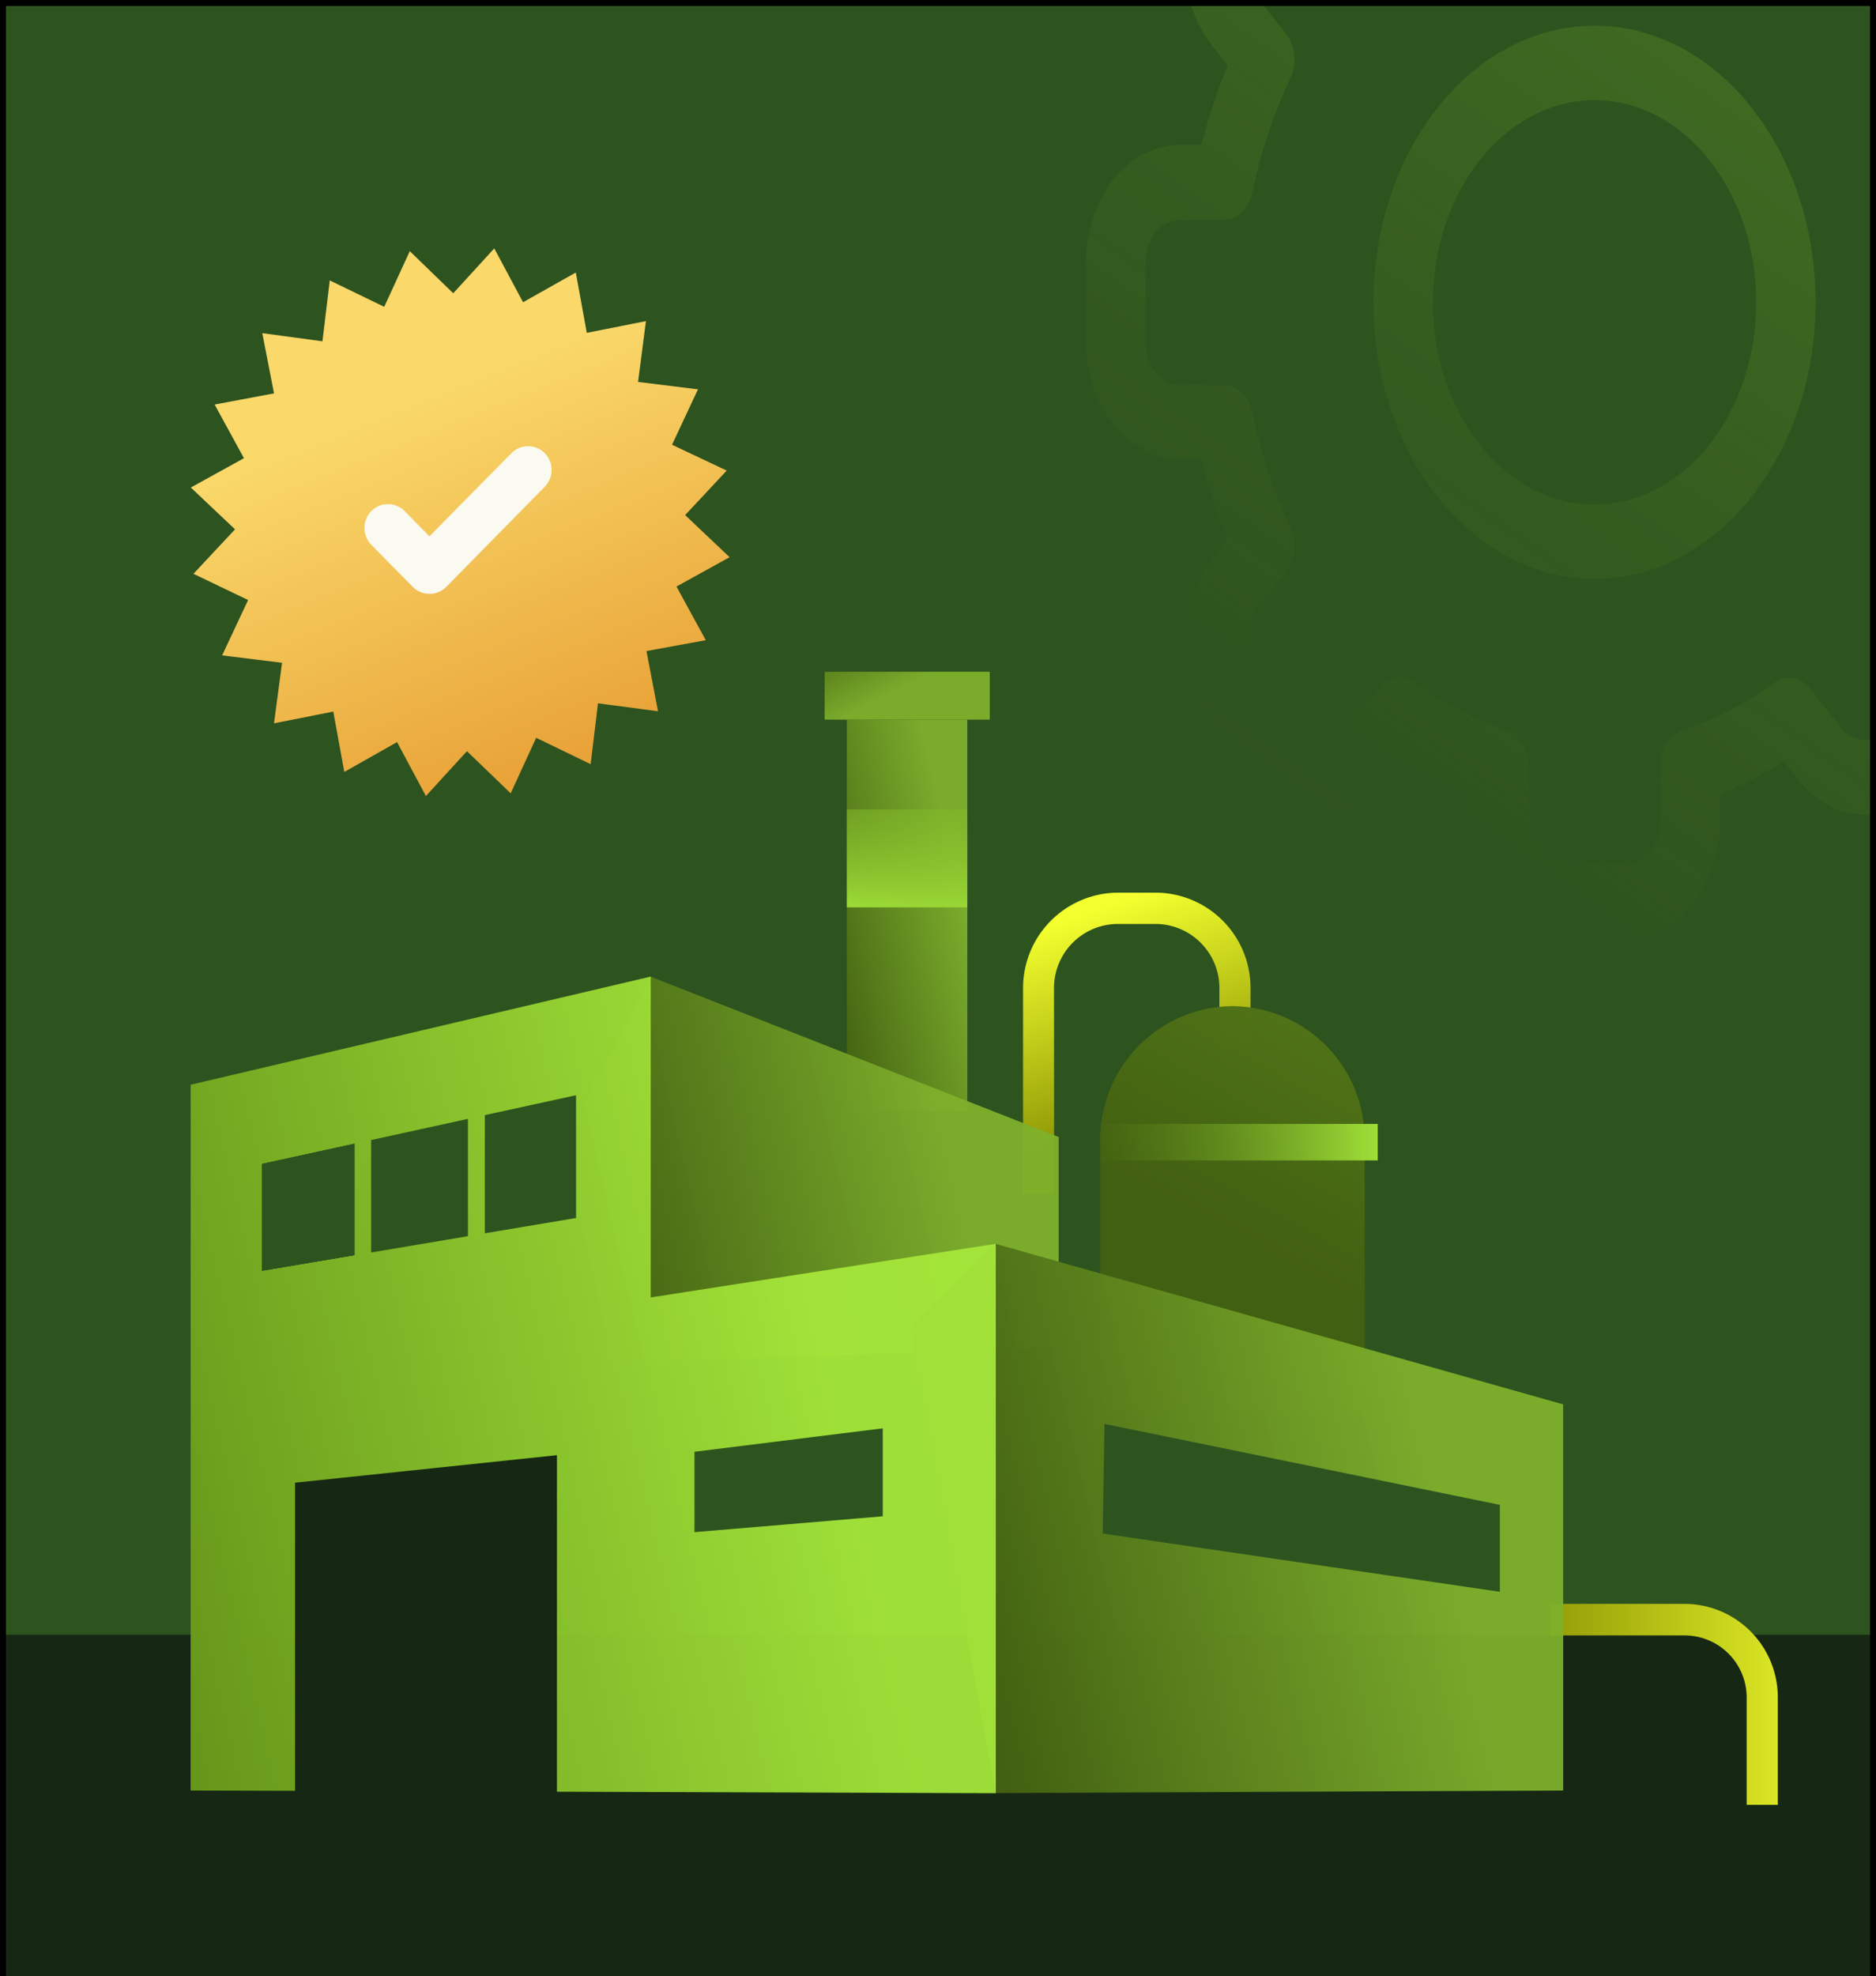<svg viewBox="0 0 320 336.94" xmlns:xlink="http://www.w3.org/1999/xlink" xmlns="http://www.w3.org/2000/svg" data-name="Layer 1" id="Layer_1"><defs><style>.cls-1,.cls-20{fill:none;}.cls-2{clip-path:url(#clip-path);}.cls-3{fill:#2d531f;}.cls-4{fill:#162814;}.cls-5{fill:url(#linear-gradient);}.cls-6{fill:#fafaf1;}.cls-7{fill:url(#linear-gradient-2);}.cls-8{fill:url(#linear-gradient-3);}.cls-9{fill:url(#linear-gradient-4);}.cls-10{fill:url(#linear-gradient-5);}.cls-11{fill:url(#linear-gradient-6);}.cls-12{fill:url(#linear-gradient-7);}.cls-13{fill:url(#linear-gradient-8);}.cls-14{fill:url(#linear-gradient-9);}.cls-15{fill:url(#linear-gradient-10);}.cls-16{fill:url(#linear-gradient-11);}.cls-17{opacity:0.3;}.cls-18{fill:url(#linear-gradient-12);}.cls-19{fill:url(#linear-gradient-13);}.cls-20{stroke:#000;}</style><clipPath id="clip-path"><rect height="600" width="320" class="cls-1"></rect></clipPath><linearGradient gradientUnits="userSpaceOnUse" gradientTransform="matrix(1, 0, 0, -1, 0, 600)" y2="418.71" x2="116.03" y1="532.11" x1="69.89" id="linear-gradient"><stop stop-color="#fad86a" offset="0"></stop><stop stop-opacity="0.99" stop-color="#dd7b12" offset="0.98"></stop></linearGradient><linearGradient gradientUnits="userSpaceOnUse" gradientTransform="matrix(1, 0, 0, -1, 0, 600)" y2="309.58" x2="252.16" y1="309.32" x1="317.15" id="linear-gradient-2"><stop stop-color="#f3ff2e" offset="0"></stop><stop stop-color="#818a00" offset="0.98"></stop></linearGradient><linearGradient gradientUnits="userSpaceOnUse" gradientTransform="matrix(1, 0, 0, -1, 0, 600)" y2="446.22" x2="164.45" y1="440.08" x1="138.15" id="linear-gradient-3"><stop stop-color="#426011" offset="0"></stop><stop stop-opacity="0.94" stop-color="#7fb12c" offset="1"></stop></linearGradient><linearGradient xlink:href="#linear-gradient-2" y2="404.54" x2="197.56" y1="443.87" x1="184.25" id="linear-gradient-4"></linearGradient><linearGradient xlink:href="#linear-gradient-3" y2="537.01" x2="292.28" y1="387.79" x1="211.54" id="linear-gradient-5"></linearGradient><linearGradient xlink:href="#linear-gradient-3" y2="405.74" x2="162.11" y1="391.17" x1="99.77" id="linear-gradient-6"></linearGradient><linearGradient xlink:href="#linear-gradient-3" y2="347.64" x2="245.32" y1="328.58" x1="163.62" id="linear-gradient-7"></linearGradient><linearGradient gradientUnits="userSpaceOnUse" gradientTransform="matrix(1, 0, 0, -1, 0, 600)" y2="442.78" x2="152.96" y1="479.54" x1="158.95" id="linear-gradient-8"><stop stop-opacity="0" stop-color="#67971a" offset="0"></stop><stop stop-opacity="0.94" stop-color="#a6e83a" offset="1"></stop></linearGradient><linearGradient gradientUnits="userSpaceOnUse" gradientTransform="matrix(1, 0, 0, -1, 0, 600)" y2="364.02" x2="140.96" y1="337" x1="25.22" id="linear-gradient-9"><stop stop-color="#67971a" offset="0"></stop><stop stop-opacity="0.94" stop-color="#a6e83a" offset="1"></stop></linearGradient><linearGradient xlink:href="#linear-gradient-3" y2="482.81" x2="154.01" y1="496.48" x1="146.97" id="linear-gradient-10"></linearGradient><linearGradient xlink:href="#linear-gradient-8" y2="405.27" x2="235.04" y1="405.27" x1="185.98" id="linear-gradient-11"></linearGradient><linearGradient xlink:href="#linear-gradient-8" y2="646.88" x2="342.14" y1="465.79" x1="213" id="linear-gradient-12"></linearGradient><linearGradient xlink:href="#linear-gradient-8" y2="646.87" x2="342.15" y1="465.78" x1="213.01" id="linear-gradient-13"></linearGradient></defs><g class="cls-2"><path d="M320,0H0V487.5H320Z" class="cls-3"></path><path d="M320,278.72H0V487.5H320Z" class="cls-4"></path><path d="M112.24,121.27,102,119.91l-1.25,10.38-9.29-4.5-4.35,9.47-7.46-7.19-7,7.65-4.92-9.2-9,5.09-1.88-10.29-10.11,2L48.11,113l-10.22-1.26,4.43-9.44L33,97.83l7.09-7.58-7.54-7.13,9.06-5-5-9.15,10.13-1.9-2-10.27L55,58.19l1.25-10.38,9.29,4.5,4.36-9.49L77.31,50l7-7.65,4.91,9.18,9-5.07,1.87,10.29,10.09-2-1.34,10.37,10.22,1.26-4.43,9.45,9.33,4.4-7.09,7.59L124.45,95l-9.06,5,5,9.15L110.27,111Z" class="cls-5"></path><path d="M73.23,101.24a3.94,3.94,0,0,1-2.83-1.19l-7.06-7.16a4.13,4.13,0,0,1,0-5.76,4,4,0,0,1,5.67,0l4.24,4.31,14-14.19a4,4,0,0,1,5.66,0,4.1,4.1,0,0,1,0,5.75l-16.8,17.07a4,4,0,0,1-2.83,1.18Z" class="cls-6"></path><path d="M303.23,307.71h-5.29V289.48a10.59,10.59,0,0,0-10.48-10.65H264.38v-5.38h23.08a15.94,15.94,0,0,1,15.79,16v18.24Z" class="cls-7"></path><path d="M165,122.69H144.45v66.72H165Z" class="cls-8"></path><path d="M179.81,203.56h-5.3v-35a16.27,16.27,0,0,1,16.11-16.37h6.58a16.25,16.25,0,0,1,16.11,16.37v10.33H208V168.53a10.92,10.92,0,0,0-10.82-11h-6.58a10.91,10.91,0,0,0-10.81,11Z" class="cls-9"></path><path d="M210.22,171.54a22.74,22.74,0,0,1,22.56,22.91v46.26h-45.1V194.45a22.74,22.74,0,0,1,22.56-22.91Z" class="cls-10"></path><path d="M96.72,193.85l14.22-27.35,69.64,27.35v35.81l-76.64,2.88Z" class="cls-11"></path><path d="M155.18,226.31l14.68-14.23,96.78,27.36v65.83l-96.78.44Z" class="cls-12"></path><path d="M165,138H144.45V154.7H165Z" class="cls-13"></path><path d="M169.86,212.06v93.67L95,305.48l-44.67-.16-17.81-.05V184.94L111,166.5v54.7Z" class="cls-14"></path><path d="M168.83,114.53H140.66v8.16h28.17Z" class="cls-15"></path><path d="M44.67,198.45,60.45,195V214l-15.78,2.66Z" class="cls-3"></path><path d="M79.82,190.76v20l-16.51,2.78V194.37Z" class="cls-3"></path><path d="M98.26,186.73v20.93L82.7,210.27V190.12Z" class="cls-3"></path><path d="M60.45,195V214l-15.78,2.66V198.45Z" class="cls-3"></path><path d="M60.45,195V214l-15.78,2.66V198.45Z" class="cls-3"></path><path d="M118.46,247.52l32.12-4v15l-32.12,2.7Z" class="cls-3"></path><path d="M188.4,242.77l67.44,13.8v14.82l-67.74-9.93Z" class="cls-3"></path><path d="M95,248.1v57.61l-44.67-.16V252.79Z" class="cls-4"></path><path d="M235,191.62H186v6.22H235Z" class="cls-16"></path><g class="cls-17"><path d="M277.41,159.9H266.53c-8.8,0-16-9-16-20v-4.6a63,63,0,0,1-10.86-5.64L237.09,133c-6.32,7.9-16.45,7.68-22.58,0l-7.69-9.62c-6.15-7.68-6.32-20.32,0-28.22l2.6-3.26a102,102,0,0,1-4.51-13.58h-3.68c-8.8,0-16-9-16-20V44.72c0-11,7.17-20,16-20h3.68a102,102,0,0,1,4.51-13.58l-2.6-3.26c-6.32-7.9-6.15-20.54,0-28.22l7.69-9.62c6.15-7.7,16.27-7.88,22.58,0l2.61,3.26a63,63,0,0,1,10.86-5.64v-4.6c0-11,7.17-20,16-20h10.88c8.8,0,16,9,16,20v4.6a63.35,63.35,0,0,1,10.86,5.64l2.61-3.26c6.32-7.9,16.45-7.68,22.57,0l7.7,9.62c6.14,7.68,6.32,20.32,0,28.22l-2.61,3.26A100.53,100.53,0,0,1,339,24.76h3.68c8.8,0,16,9,16,20v13.6c0,11-7.17,20-16,20H339a100.53,100.53,0,0,1-4.51,13.58l2.61,3.26c6.32,7.9,6.14,20.54,0,28.22l-7.7,9.62c-6.14,7.7-16.27,7.88-22.57,0l-2.61-3.26a63.35,63.35,0,0,1-10.86,5.64v4.6C293.38,150.94,286.21,159.9,277.41,159.9Zm-36-43.52a54.37,54.37,0,0,0,15.52,8.06c2.24.72,3.81,3.26,3.81,6.14V140c0,4,2.61,7.26,5.81,7.26h10.88c3.2,0,5.81-3.26,5.81-7.26v-9.38c0-2.9,1.56-5.42,3.8-6.14a53.74,53.74,0,0,0,15.52-8.06,4.34,4.34,0,0,1,6.18,1L314,124a5,5,0,0,0,8.21,0l7.7-9.62a8.61,8.61,0,0,0,0-10.26l-5.32-6.64a7.59,7.59,0,0,1-.78-7.72,86.86,86.86,0,0,0,6.45-19.4c.57-2.8,2.61-4.76,4.91-4.76h7.5c3.2,0,5.81-3.26,5.81-7.26V44.74c0-4-2.61-7.26-5.81-7.26h-7.5c-2.32,0-4.34-2-4.91-4.76a85.86,85.86,0,0,0-6.45-19.4,7.57,7.57,0,0,1,.78-7.72L329.94-1a8.58,8.58,0,0,0,0-10.26l-7.7-9.62a5,5,0,0,0-8.21,0l-5.31,6.64a4.34,4.34,0,0,1-6.18,1A54.24,54.24,0,0,0,287-21.36c-2.24-.72-3.8-3.26-3.8-6.14v-9.38c0-4-2.61-7.26-5.81-7.26H266.53c-3.2,0-5.81,3.26-5.81,7.26v9.38c0,2.9-1.57,5.42-3.81,6.14a53.87,53.87,0,0,0-15.52,8.06,4.33,4.33,0,0,1-6.17-1l-5.32-6.64a5,5,0,0,0-8.2,0L214-11.3A8.61,8.61,0,0,0,214-1l5.31,6.64a7.59,7.59,0,0,1,.79,7.72,86.36,86.36,0,0,0-6.45,19.4c-.58,2.8-2.61,4.76-4.91,4.76h-7.51c-3.2,0-5.81,3.26-5.81,7.26v13.6c0,4,2.61,7.26,5.81,7.26h7.51c2.32,0,4.33,2,4.91,4.76a85.86,85.86,0,0,0,6.45,19.4,7.55,7.55,0,0,1-.79,7.72L214,104.12a8.58,8.58,0,0,0,0,10.26l7.7,9.62a5,5,0,0,0,8.2,0l5.32-6.64A4.38,4.38,0,0,1,241.39,116.38Z" class="cls-18"></path><path d="M272,98.7c-20.8,0-37.73-21.16-37.73-47.16S251.17,4.38,272,4.38,309.7,25.54,309.7,51.54,292.77,98.7,272,98.7Zm0-81.62c-15.2,0-27.57,15.46-27.57,34.46S256.77,86,272,86s27.57-15.46,27.57-34.46S287.17,17.08,272,17.08Z" class="cls-19"></path></g></g><rect height="599" width="319" y="0.5" x="0.5" class="cls-20"></rect><rect height="599" width="319" y="0.5" x="0.5" class="cls-20"></rect></svg>